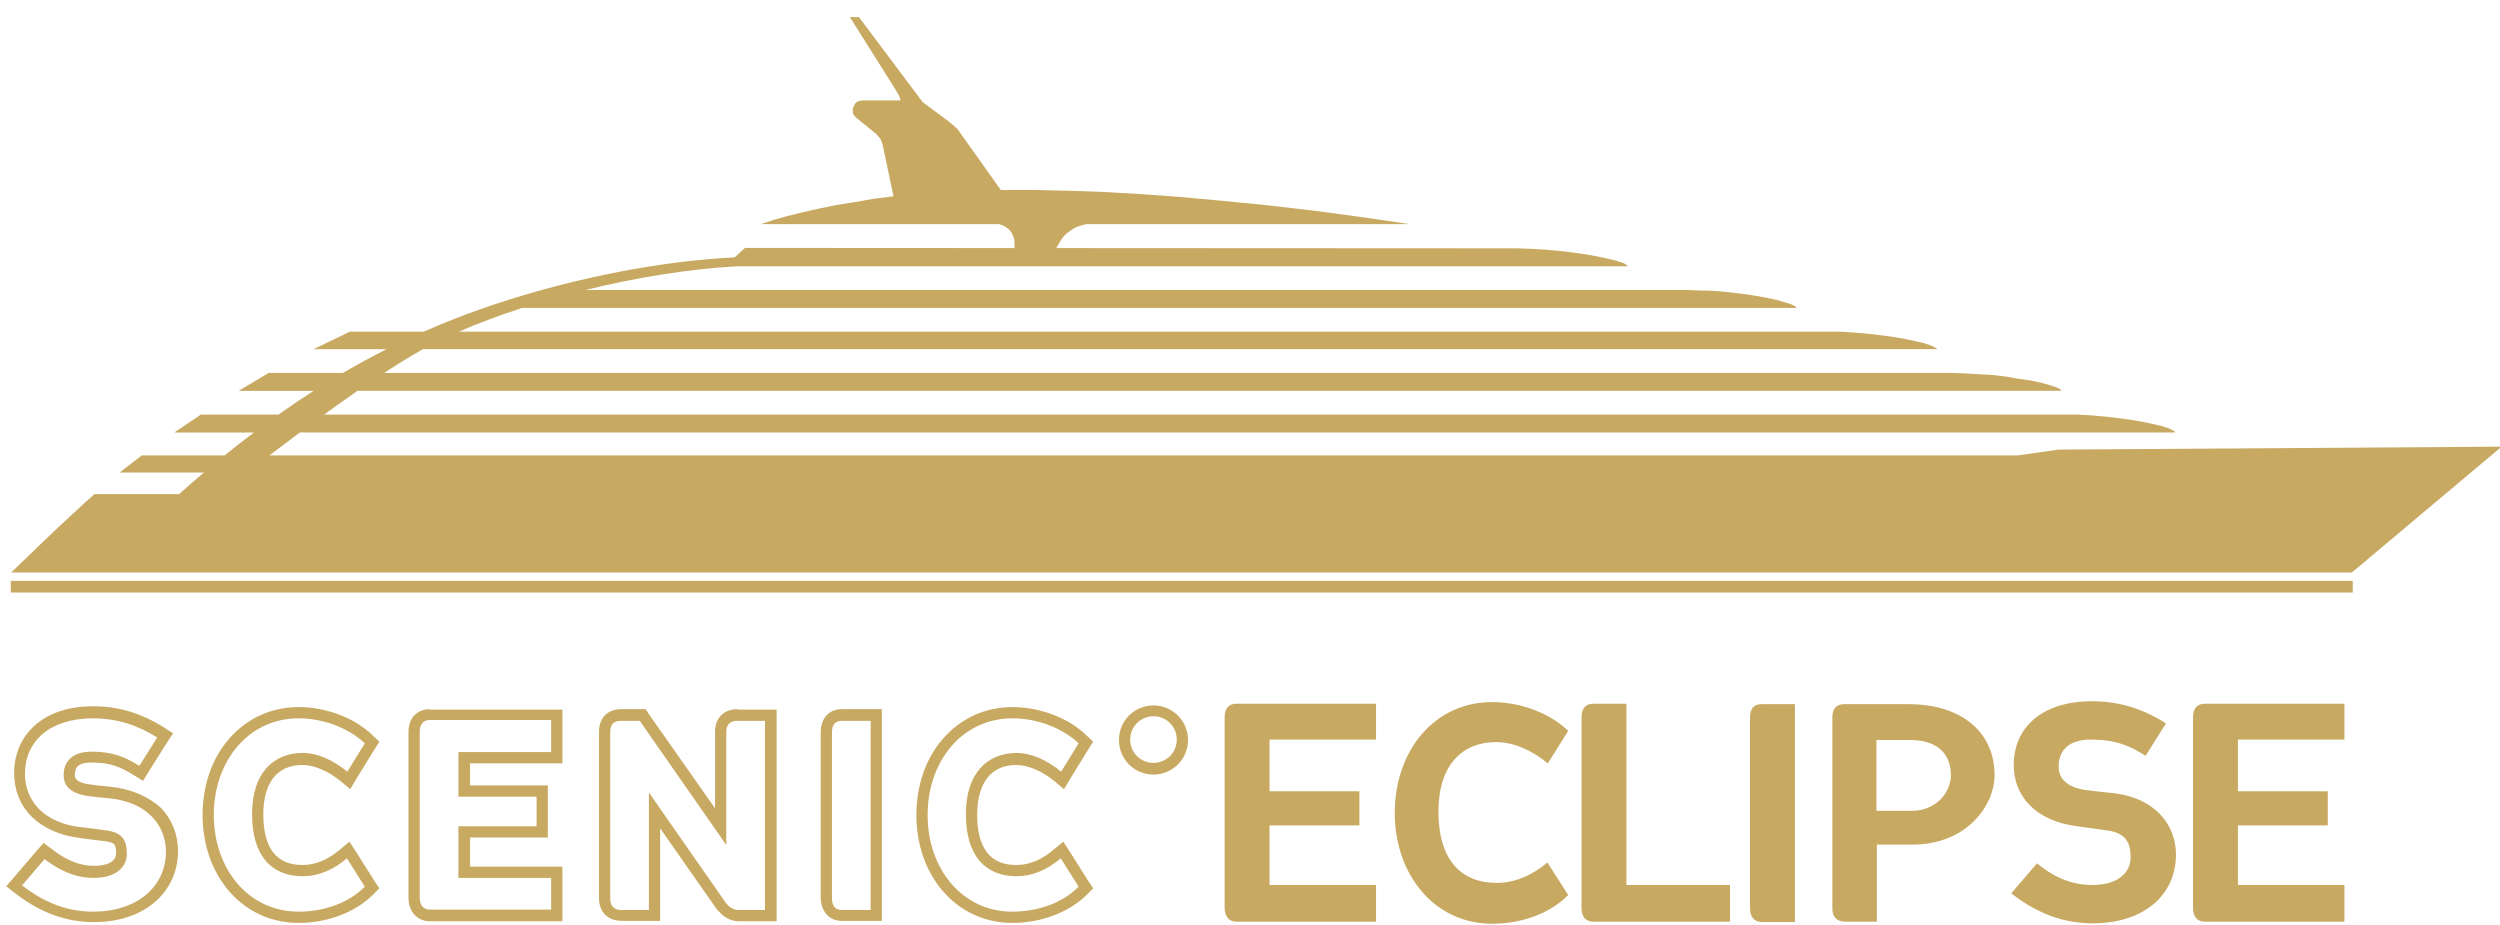 <?xml version="1.0" encoding="UTF-8" standalone="no"?><!DOCTYPE svg PUBLIC "-//W3C//DTD SVG 1.1//EN" "http://www.w3.org/Graphics/SVG/1.1/DTD/svg11.dtd"><svg width="100%" height="100%" viewBox="0 0 200 74" version="1.1" xmlns="http://www.w3.org/2000/svg" xmlns:xlink="http://www.w3.org/1999/xlink" xml:space="preserve" xmlns:serif="http://www.serif.com/" style="fill-rule:evenodd;clip-rule:evenodd;stroke-linejoin:round;stroke-miterlimit:2;"><path d="M123.827,61.067c-1.265,-1.034 -2.729,-1.7 -4.127,-1.7c-2.695,-0 -4.625,1.8 -4.625,5.566c-0,3.834 1.797,5.7 4.659,5.7c1.397,0 2.795,-0.566 4.06,-1.633l1.664,2.6c-1.498,1.533 -3.827,2.3 -6.09,2.3c-4.626,0 -7.787,-3.933 -7.787,-8.867c-0,-4.966 3.161,-8.866 7.787,-8.866c2.263,-0 4.592,0.866 6.09,2.3l-1.631,2.6Zm43.561,9.733c2.096,0 3.061,-1.033 3.061,-2.2c0,-1.133 -0.333,-1.967 -1.897,-2.167c-0.765,-0.1 -1.364,-0.2 -2.362,-0.333c-3.295,-0.4 -5.092,-2.367 -5.092,-4.9c0,-3 2.263,-5.1 6.256,-5.1c2.363,0 4.227,0.7 5.924,1.767l-1.631,2.6c-1.298,-0.834 -2.429,-1.3 -4.392,-1.3c-1.598,-0 -2.563,0.733 -2.563,2.166c0,0.734 0.4,1.6 2.13,1.867c0.466,0.067 1.131,0.133 2.063,0.233c3.528,0.334 5.192,2.567 5.192,4.934c-0,3.233 -2.563,5.5 -6.656,5.5c-2.795,-0 -4.892,-1.134 -6.522,-2.4l2.063,-2.4c1.164,0.966 2.595,1.733 4.426,1.733Zm-86.09,-9.6c0.932,0 2.03,0.467 3.028,1.267l0.799,0.666l0.532,-0.9l1.398,-2.266l0.399,-0.634l-0.532,-0.5c-1.431,-1.4 -3.727,-2.266 -5.924,-2.266c-2.196,-0 -4.159,0.9 -5.59,2.566c-1.365,1.567 -2.097,3.734 -2.097,6.067c0,2.333 0.732,4.467 2.097,6.067c1.431,1.666 3.394,2.566 5.59,2.566c2.33,0 4.559,-0.866 5.957,-2.266l0.499,-0.5l-0.399,-0.6l-1.431,-2.267l-0.566,-0.867l-0.798,0.667c-0.965,0.8 -1.931,1.2 -2.962,1.2c-2.097,0 -3.128,-1.367 -3.128,-4.067c0.033,-2.533 1.131,-3.933 3.128,-3.933Zm-57.105,0c0.932,0 2.03,0.467 3.028,1.267l0.799,0.666l0.532,-0.9l1.398,-2.266l0.399,-0.634l-0.532,-0.5c-1.431,-1.4 -3.727,-2.266 -5.923,-2.266c-2.197,-0 -4.16,0.9 -5.591,2.566c-1.365,1.567 -2.097,3.734 -2.097,6.067c0,2.333 0.732,4.467 2.097,6.067c1.431,1.666 3.394,2.566 5.591,2.566c2.329,0 4.559,-0.866 5.956,-2.266l0.499,-0.5l-0.399,-0.6l-1.431,-2.267l-0.566,-0.867l-0.798,0.667c-0.965,0.8 -1.93,1.2 -2.962,1.2c-2.096,-0 -3.128,-1.367 -3.128,-4.067c-0,-2.533 1.131,-3.933 3.128,-3.933Zm115.807,11.433l0,-15.233c0,-0.733 0.333,-1.067 0.932,-1.067l2.662,0l0,17.434l-2.662,-0c-0.632,-0.034 -0.932,-0.434 -0.932,-1.134Zm-131.215,-9.7c-0.765,-0.066 -1.331,-0.133 -1.73,-0.2c-1.065,-0.166 -1.065,-0.566 -1.065,-0.733c0,-0.333 0,-1 1.331,-1c1.464,-0 2.296,0.333 3.361,1l0.766,0.467l0.465,-0.767l1.431,-2.267l0.5,-0.766l-0.766,-0.5c-1.83,-1.134 -3.627,-1.667 -5.624,-1.667c-1.897,-0 -3.461,0.5 -4.592,1.467c-1.132,0.966 -1.731,2.333 -1.731,3.9c0,1.366 0.5,2.566 1.398,3.466c0.932,0.9 2.23,1.5 3.827,1.7c0.499,0.067 0.899,0.134 1.265,0.167c0.266,0.033 0.499,0.067 0.798,0.1c0.267,0.033 0.599,0.1 0.732,0.267c0.1,0.133 0.134,0.366 0.134,0.7c-0,0.933 -1.332,1 -1.731,1c-1.431,-0 -2.529,-0.667 -3.394,-1.334l-0.666,-0.5l-0.566,0.634l-1.797,2.1l-0.632,0.733l0.766,0.6c1.996,1.533 4.026,2.267 6.256,2.267c1.93,-0 3.594,-0.534 4.825,-1.567c1.231,-1.033 1.897,-2.5 1.897,-4.133c-0,-1.3 -0.499,-2.534 -1.364,-3.434c-1.032,-0.933 -2.43,-1.533 -4.094,-1.7Zm150.782,-0.933c0,2.467 -2.263,5.567 -6.555,5.567l-2.862,-0l-0,6.166l-2.529,0c-0.633,0 -1.032,-0.333 -1.032,-1.033l0,-15.3c0,-0.733 0.333,-1.067 0.965,-1.067l5.092,0c4.392,0 6.921,2.334 6.921,5.667Zm-61.597,10.6l0,-15.2c0,-0.733 0.333,-1.1 0.932,-1.1l11.181,0l0,2.867l-8.519,-0l0,4.133l7.188,-0l0,2.733l-7.188,0l0,4.767l8.519,0l0,2.933l-11.181,0c-0.566,0 -0.932,-0.4 -0.932,-1.133Zm28.552,0l0,-15.2c0,-0.733 0.333,-1.1 0.932,-1.1l2.662,0l0,14.5l8.287,0l-0,2.933l-10.915,0c-0.666,0 -0.966,-0.4 -0.966,-1.133Zm48.919,0l-0,-15.2c-0,-0.733 0.333,-1.1 0.932,-1.1l11.181,0l0,2.867l-8.519,-0l-0,4.133l7.188,-0l-0,2.733l-7.188,0l-0,4.767l8.519,0l0,2.933l-11.181,0c-0.599,0 -0.932,-0.4 -0.932,-1.133Zm-141.065,-15.867c-0.666,0 -1.032,0.3 -1.265,0.534c-0.299,0.333 -0.432,0.766 -0.432,1.333l-0,13.2c-0,1.3 0.865,1.9 1.697,1.9l10.616,0l-0,-4.367l-7.388,0l-0,-2.333l6.223,0l-0,-4.167l-6.223,0l-0,-1.766l7.388,-0l-0,-4.3l-10.616,-0l0,-0.034Zm24.626,0c-1.099,0 -1.797,0.7 -1.797,1.8l-0,6.134l-5.292,-7.534l-0.266,-0.4l-1.963,0c-1.065,0 -1.764,0.7 -1.764,1.8l0,13.334c0,1.1 0.732,1.8 1.797,1.8l3.095,-0l-0,-7.4l4.526,6.466l0.066,0.067c0.333,0.367 0.832,0.9 1.731,0.9l2.995,0l-0,-16.933l-3.128,-0l-0,-0.034Zm8.352,0c-1.031,0 -1.697,0.734 -1.697,1.834l0,13.233c0,0.933 0.533,1.867 1.697,1.867l3.195,-0l0,-16.934l-3.195,0Zm-59.9,16.2c-2.429,0 -4.259,-1 -5.69,-2.1l1.797,-2.1c1.131,0.834 2.362,1.5 3.927,1.5c1.83,0 2.662,-0.9 2.662,-1.933c-0,-1 -0.3,-1.7 -1.664,-1.867c-0.666,-0.1 -1.198,-0.166 -2.063,-0.266c-2.862,-0.334 -4.426,-2.067 -4.426,-4.267c-0,-2.6 1.996,-4.433 5.424,-4.433c2.063,-0 3.661,0.6 5.158,1.533l-1.431,2.267c-1.131,-0.7 -2.096,-1.134 -3.827,-1.134c-1.364,0 -2.229,0.634 -2.229,1.9c-0,0.634 0.332,1.4 1.863,1.634c0.399,0.066 0.998,0.133 1.797,0.2c3.095,0.3 4.526,2.233 4.526,4.3c-0.033,2.766 -2.296,4.766 -5.824,4.766Zm12.712,-7.8c0,3.334 1.564,4.967 4.06,4.967c1.232,0 2.43,-0.5 3.528,-1.433l1.431,2.266c-1.298,1.334 -3.328,2 -5.291,2c-4.027,0 -6.789,-3.433 -6.789,-7.733c-0,-4.3 2.762,-7.733 6.789,-7.733c1.963,-0 3.993,0.766 5.291,2l-1.398,2.266c-1.098,-0.9 -2.363,-1.5 -3.594,-1.5c-2.363,0.034 -4.027,1.634 -4.027,4.9Zm57.105,0c0,3.334 1.564,4.967 4.06,4.967c1.231,0 2.429,-0.5 3.528,-1.433l1.431,2.266c-1.298,1.334 -3.328,2 -5.292,2c-4.026,0 -6.788,-3.433 -6.788,-7.733c-0,-4.3 2.762,-7.733 6.788,-7.733c1.964,-0 3.994,0.766 5.292,2l-1.398,2.266c-1.098,-0.9 -2.363,-1.5 -3.594,-1.5c-2.33,0.034 -4.027,1.634 -4.027,4.9Zm-16.073,7.667l-2.097,0c-0.399,0 -0.698,-0.167 -1.031,-0.567l-6.157,-8.833l0,9.4l-2.196,0c-0.532,0 -0.898,-0.267 -0.898,-0.9l-0,-13.333c-0,-0.634 0.299,-0.9 0.865,-0.9l1.497,-0l6.922,9.933l0,-9.033c0,-0.634 0.333,-0.9 0.899,-0.9l2.196,-0l0,15.133Zm8.453,0l-2.297,0c-0.532,0 -0.798,-0.333 -0.798,-0.967l-0,-13.233c-0,-0.633 0.266,-0.933 0.798,-0.933l2.297,-0l-0,15.133Zm-25.558,-12.633l-7.421,-0l0,3.566l6.256,0l0,2.367l-6.256,0l0,4.133l7.421,0l0,2.534l-9.717,-0c-0.499,-0 -0.799,-0.334 -0.799,-1l0,-13.2c0,-0.634 0.3,-0.967 0.799,-0.967l9.717,0l0,2.567Zm111.98,1.866c0,-1.533 -0.865,-2.833 -3.294,-2.833l-2.663,0l0,5.667l2.796,-0c2.13,-0 3.161,-1.634 3.161,-2.834Zm-63.793,-5.6c-1.531,0 -2.763,1.234 -2.763,2.767c0,1.533 1.232,2.767 2.763,2.767c1.53,-0 2.762,-1.234 2.762,-2.767c-0,-1.533 -1.232,-2.767 -2.762,-2.767Zm-0,4.6c-1.032,0 -1.864,-0.833 -1.864,-1.866c-0,-1.034 0.832,-1.867 1.864,-1.867c1.031,0 1.863,0.833 1.863,1.867c0,1.033 -0.832,1.866 -1.863,1.866Zm95.94,-14.566l-187.355,-0l0,0.933l187.355,0l-0,-0.933Zm-107.055,-26.622l-0,-0.445l-0.034,-0.3l-0.099,-0.267l-0.133,-0.266l-0.2,-0.234l-0.233,-0.166l-0.233,-0.134l-0.3,-0.1l-18.968,0l0,-0.033l0.899,-0.3l1.064,-0.3l1.198,-0.3l1.332,-0.3l1.464,-0.3l1.464,-0.233l1.531,-0.267l1.564,-0.2l-0.865,-4.1l-0.067,-0.233l-0.1,-0.234l-0.333,-0.4l-1.597,-1.3l-0.166,-0.166l-0.1,-0.167l-0.033,-0.233l-0,-0.2l0.199,-0.4l0.167,-0.134l0.199,-0.066l0.233,-0.034l3.029,0l-0.1,-0.333l-0.266,-0.467l-0.267,-0.433l-3.427,-5.433l0.732,-0l5.091,6.8l2.064,1.533l0.366,0.3l0.366,0.333l3.461,4.867l2.828,0l2.796,0.067l2.795,0.1l2.828,0.166l2.796,0.2l3.694,0.334l3.694,0.366l3.727,0.434l3.693,0.5l3.661,0.533l0.033,0.033l-25.723,0l-0.367,0.1l-0.332,0.1l-0.333,0.167l-0.3,0.2l-0.299,0.233l-0.233,0.267l-0.2,0.3l-0.321,0.547l36.827,0.02l1.065,0.033l1.165,0.067l1.131,0.1l1.132,0.133l0.931,0.133l0.965,0.167l0.932,0.2l0.566,0.133l0.532,0.167l0.233,0.1l0.2,0.133l0,0.067l-71.181,0c-3.852,0.208 -8.102,0.9 -12.166,1.9l88.006,0l1.065,0.033l1.165,0.034l1.131,0.1l1.131,0.133l0.932,0.133l0.965,0.167l0.932,0.2l0.566,0.167l0.532,0.166l0.233,0.1l0.2,0.134l-0,0.066l-101.912,0c-1.813,0.587 -3.526,1.227 -5.077,1.9l110.483,0l1.131,0.067l1.132,0.1l1.131,0.133l0.965,0.134l0.932,0.166l0.932,0.2l0.566,0.134l0.565,0.2l0.2,0.1l0.233,0.133l0,0.033l-121.133,0l-0.006,0.004c-0.487,0.272 -0.967,0.556 -1.443,0.847c-0.549,0.335 -1.092,0.681 -1.631,1.032l-0.026,0.017l125.304,0l1.065,0.034l1.165,0.066l1.131,0.067l1.131,0.133l0.932,0.167l0.965,0.133l0.932,0.2l0.566,0.167l0.532,0.167l0.233,0.1l0.2,0.133l-0,0.067l-136.284,-0c-0.893,0.617 -1.794,1.258 -2.677,1.9l140.292,-0l1.131,0.066l1.132,0.1l1.131,0.134l0.965,0.133l0.932,0.167l0.932,0.2l0.566,0.133l0.565,0.2l0.2,0.1l0.233,0.133l-0,0.067l-150.025,0c-0.853,0.637 -1.669,1.256 -2.422,1.833l139.868,0l3.261,-0.466l35.441,-0.234l-11.98,10.067l-187.253,0l-0.035,0.033l0,-0.033l0.035,0c1.719,-1.656 3.438,-3.344 5.223,-4.967c0.466,-0.433 0.932,-0.866 1.431,-1.3l6.769,0l0.019,-0.017c0.648,-0.576 1.302,-1.146 1.964,-1.706l0.011,-0.01l-6.733,0c0.566,-0.467 1.165,-0.9 1.764,-1.367l6.62,0l0.028,-0.022c0.761,-0.615 1.532,-1.218 2.314,-1.808l0.004,-0.003l-6.337,0l0.066,-0.067l2.03,-1.366l6.202,-0l0.02,-0.014c0.458,-0.323 0.919,-0.642 1.384,-0.956c0.463,-0.312 0.931,-0.619 1.401,-0.92l0.016,-0.01l-5.995,-0l0.1,-0.067l2.297,-1.367l5.939,0l0.02,-0.012c0.566,-0.33 1.136,-0.652 1.711,-0.965c0.58,-0.316 1.166,-0.622 1.756,-0.92l0.005,-0.003l-5.904,0l0.133,-0.033l2.829,-1.367l5.907,0c3.052,-1.344 6.093,-2.394 9.201,-3.266c7.615,-2.138 13.54,-2.583 15.677,-2.676l0.829,-0.758l21.564,0.012Z" style="fill:#c8a962;fill-rule:nonzero;"/></svg>